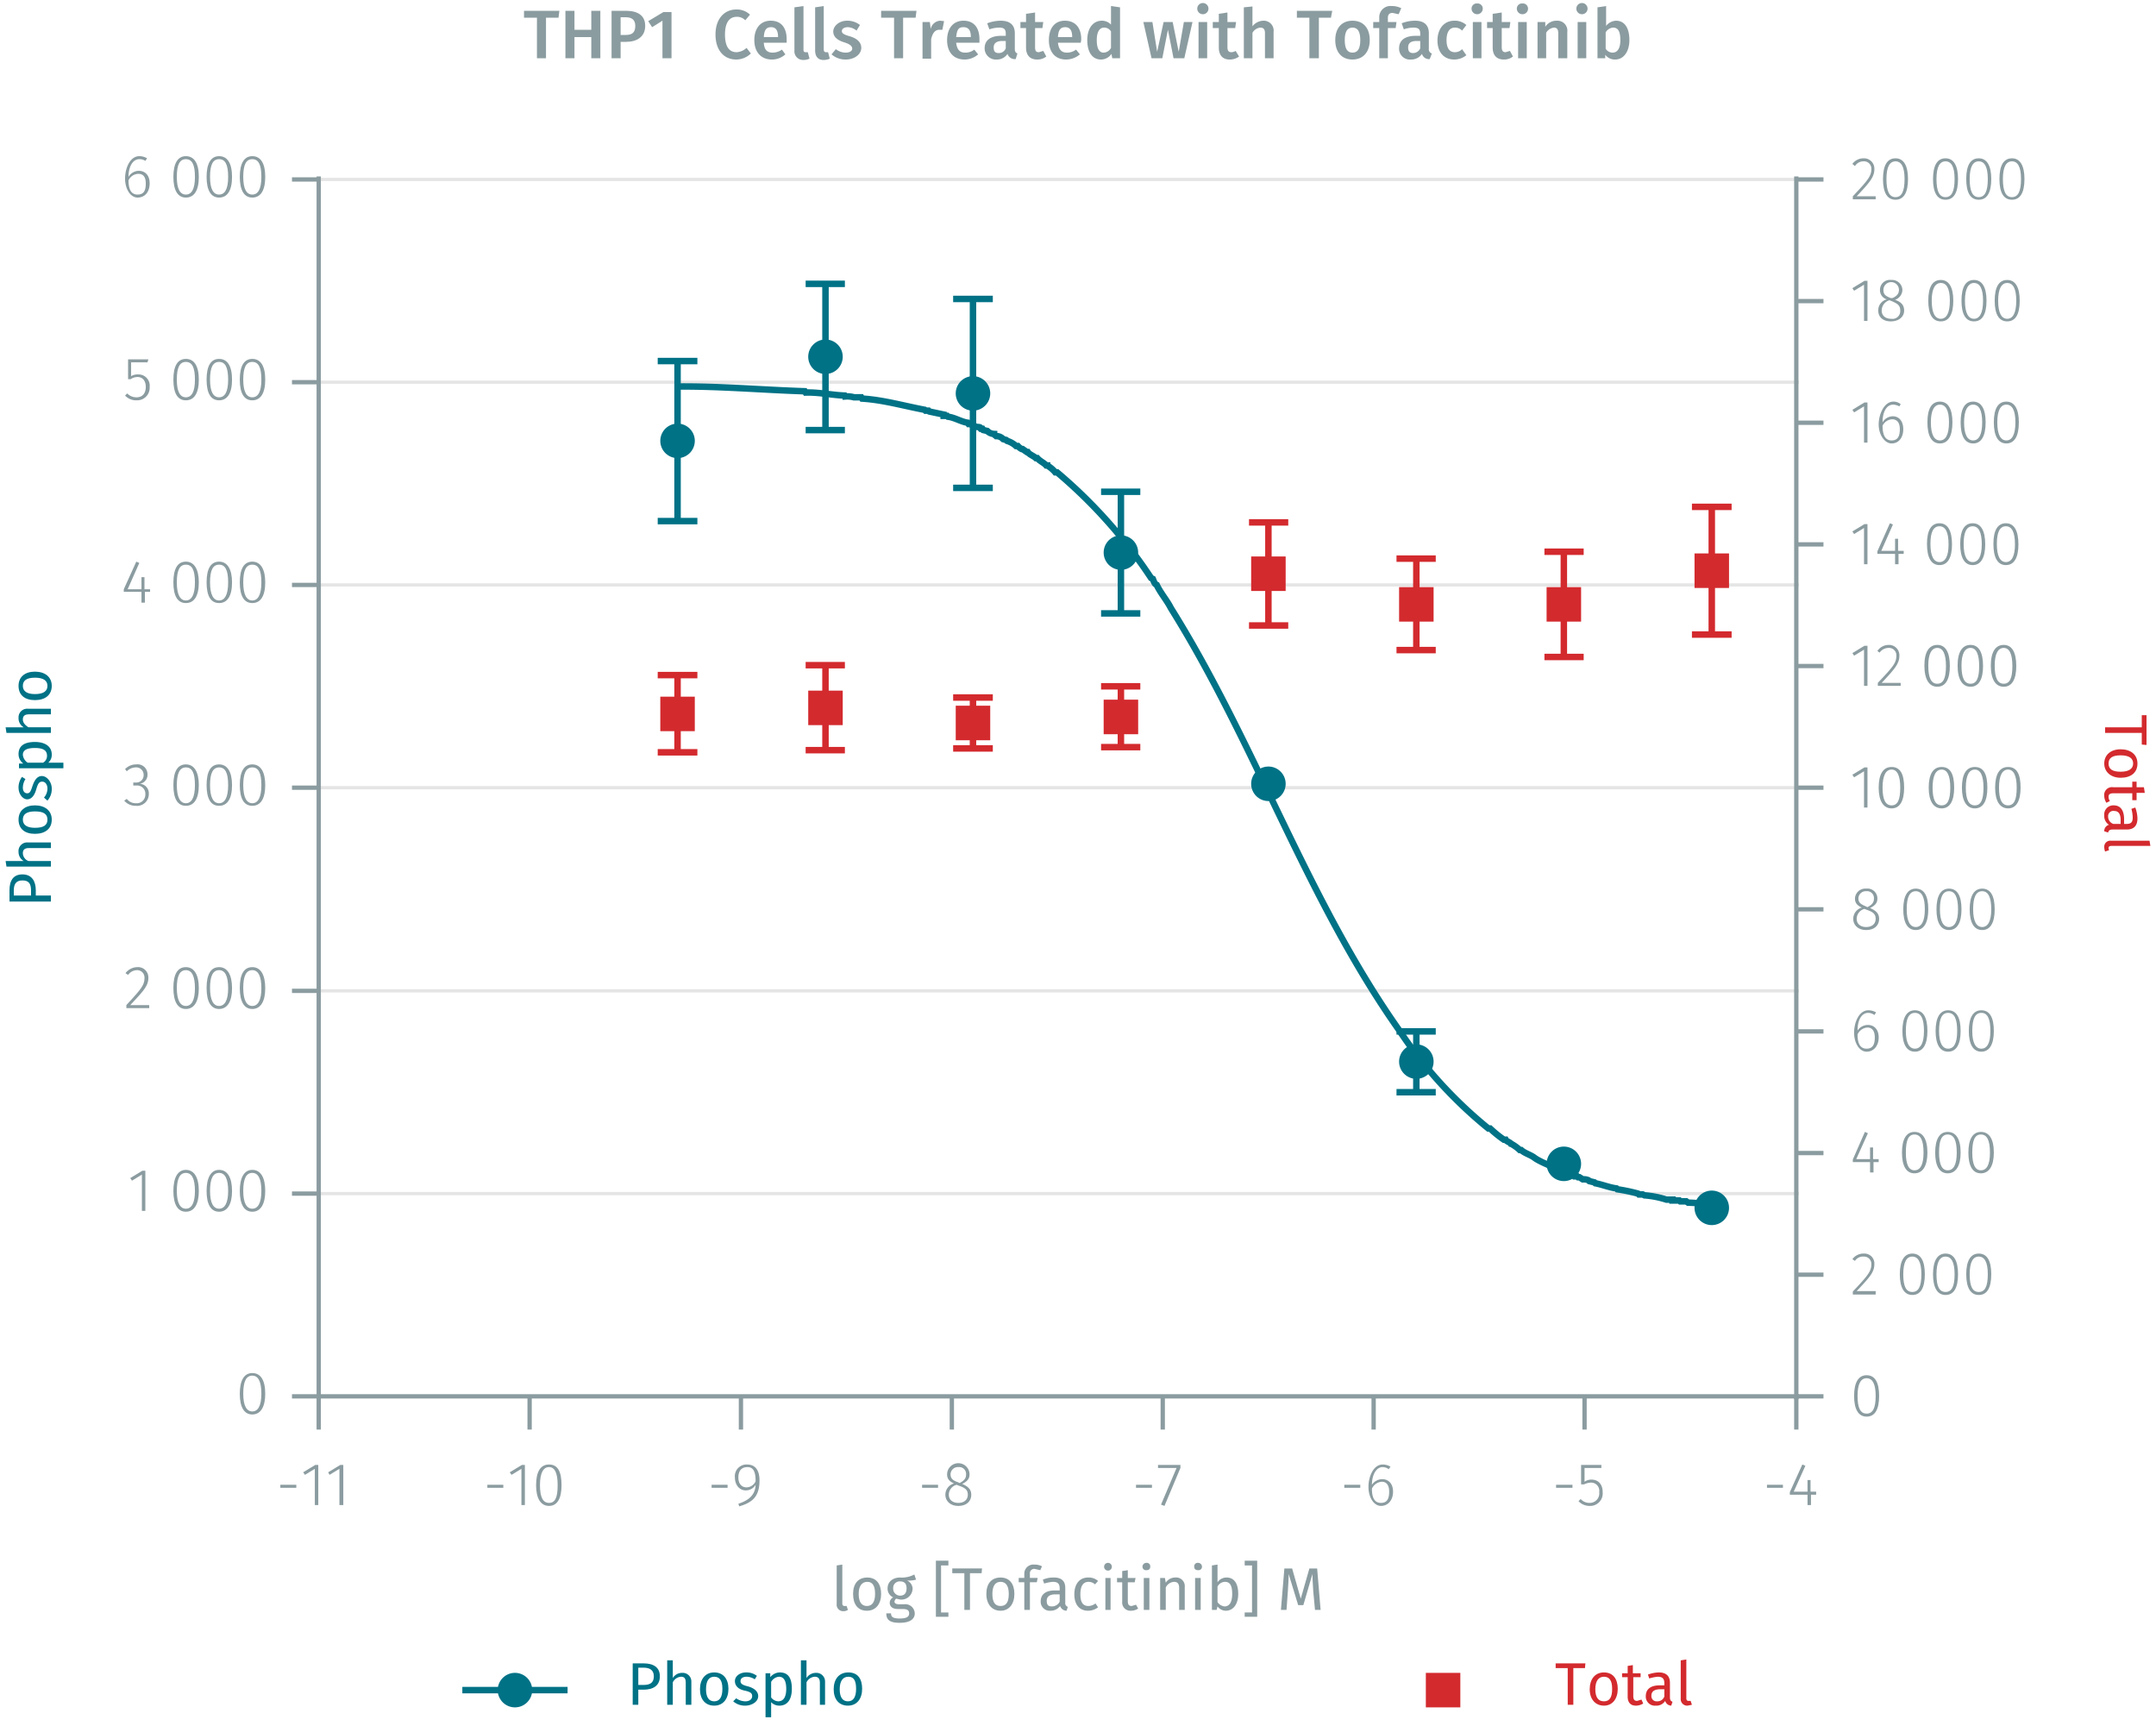 <svg id="Calque_1" data-name="Calque 1" xmlns="http://www.w3.org/2000/svg" xmlns:xlink="http://www.w3.org/1999/xlink" viewBox="0 0 499.9 400.2"><defs><symbol id="_9-dark-red-square" data-name="9-dark-red-square" viewBox="0 0 8 8"><polyline points="0 0 0 8 8 8 8 0 0 0" fill="#d32a2e" fill-rule="evenodd"/></symbol><symbol id="_1-deep-blue-circle" data-name="1-deep-blue-circle" viewBox="0 0 8 8"><path d="M8,4A4,4,0,1,1,4,0,4,4,0,0,1,8,4" fill="#007286" fill-rule="evenodd"/></symbol></defs><line x1="73.9" y1="276.7" x2="417.1" y2="276.7" fill="none" stroke="#e5e5e5" stroke-miterlimit="10" stroke-width="0.75"/><line x1="73.9" y1="229.7" x2="417.1" y2="229.7" fill="none" stroke="#e5e5e5" stroke-miterlimit="10" stroke-width="0.75"/><line x1="73.9" y1="182.6" x2="417.1" y2="182.6" fill="none" stroke="#e5e5e5" stroke-miterlimit="10" stroke-width="0.75"/><line x1="73.9" y1="135.6" x2="417.1" y2="135.6" fill="none" stroke="#e5e5e5" stroke-miterlimit="10" stroke-width="0.75"/><line x1="73.9" y1="88.6" x2="417.1" y2="88.6" fill="none" stroke="#e5e5e5" stroke-miterlimit="10" stroke-width="0.75"/><line x1="73.9" y1="41.6" x2="417.1" y2="41.6" fill="none" stroke="#e5e5e5" stroke-miterlimit="10" stroke-width="0.75"/><path d="M68.7,344.2v.7H65v-.7Z" fill="#8b9ca0"/><path d="M73,348.9v-8.4l-2.3,1.4-.4-.6,2.8-1.7h.7v9.3Z" fill="#8b9ca0"/><path d="M78.7,348.9v-8.4l-2.3,1.4-.3-.6,2.8-1.7h.7v9.3Z" fill="#8b9ca0"/><path d="M116.7,344.2v.7H113v-.7Z" fill="#8b9ca0"/><path d="M120.9,348.9v-8.4l-2.3,1.4-.4-.6,2.8-1.7h.7v9.3Z" fill="#8b9ca0"/><path d="M130.2,344.3c0,3.1-1,4.8-2.9,4.8s-3-1.7-3-4.8,1-4.8,3-4.8S130.2,341.1,130.2,344.3Zm-5,0c0,2.8.7,4.1,2.1,4.1s2-1.2,2-4.1-.7-4.2-2-4.2S125.2,341.4,125.2,344.3Z" fill="#8b9ca0"/><path d="M168.7,344.2v.7H165v-.7Z" fill="#8b9ca0"/><path d="M176.1,343.2c0,3.7-1.6,5.1-4.7,6l-.2-.6c2.4-.8,3.9-2,4-4.4a2.6,2.6,0,0,1-2.3,1.3c-1.4,0-2.5-1.2-2.5-3a2.7,2.7,0,0,1,2.8-3C175.2,339.5,176.1,340.9,176.1,343.2Zm-.9.2c0-2.2-.5-3.3-1.9-3.3s-2.1.9-2.1,2.4.8,2.3,1.9,2.3A2.4,2.4,0,0,0,175.2,343.4Z" fill="#8b9ca0"/><path d="M217.5,344.2v.7h-3.7v-.7Z" fill="#8b9ca0"/><path d="M225.2,346.5c0,1.6-1.2,2.6-3,2.6s-3-1.1-3-2.6a2.7,2.7,0,0,1,2-2.6c-1.1-.5-1.6-1.1-1.6-2.1a2.6,2.6,0,0,1,5.2,0c0,1-.5,1.6-1.7,2.2C224.5,344.6,225.2,345.3,225.2,346.5Zm-.8,0c0-1.1-.6-1.6-2.1-2.1l-.5-.2a2.4,2.4,0,0,0-1.8,2.3c0,1.2.9,1.9,2.2,1.9S224.4,347.7,224.4,346.5Zm-2.3-2.9.4.2c1.1-.6,1.5-1.1,1.5-2a1.6,1.6,0,0,0-1.8-1.7,1.7,1.7,0,0,0-1.8,1.7C220.4,342.7,220.9,343.2,222.1,343.6Z" fill="#8b9ca0"/><path d="M267.1,344.2v.7h-3.7v-.7Z" fill="#8b9ca0"/><path d="M270,349.1l-.8-.3,3.6-8.5h-4.3v-.7h5.2v.7Z" fill="#8b9ca0"/><path d="M315.4,344.2v.7h-3.7v-.7Z" fill="#8b9ca0"/><path d="M323,345.8c0,2-1.2,3.3-2.8,3.3s-2.9-1.9-2.9-4.4,1.2-5.2,3.3-5.2a3.5,3.5,0,0,1,1.8.5l-.4.6a2.4,2.4,0,0,0-1.4-.5c-1.5,0-2.5,1.8-2.5,4.1a2.9,2.9,0,0,1,2.4-1.3C321.8,342.9,323,343.8,323,345.8Zm-.9,0c0-1.6-.7-2.3-1.7-2.3a2.7,2.7,0,0,0-2.3,1.6c0,2.1.6,3.3,2.1,3.3S322.1,347.3,322.1,345.8Z" fill="#8b9ca0"/><path d="M364.6,344.2v.7h-3.8v-.7Z" fill="#8b9ca0"/><path d="M367.4,340.3v3.2a2.8,2.8,0,0,1,1.6-.5c1.6,0,2.6,1.1,2.6,2.9a2.9,2.9,0,0,1-3,3.2A3.5,3.5,0,0,1,366,348l.5-.5a2.7,2.7,0,0,0,2.1.9,2.2,2.2,0,0,0,2.2-2.5,1.9,1.9,0,0,0-2-2.2,3.7,3.7,0,0,0-1.5.4h-.7v-4.5h4.7v.7Z" fill="#8b9ca0"/><path d="M413.4,344.2v.7h-3.7v-.7Z" fill="#8b9ca0"/><path d="M419.9,346.5v2.4h-.8v-2.4H415v-.6l2.9-6.4.7.3-2.7,6h3.2v-2.7h.7v2.7h1.3v.7Z" fill="#8b9ca0"/><path d="M416.5,323.7v7.7m-49.1-7.7v7.7m-48.9-7.7v7.7m-48.9-7.7v7.7m-48.9-7.7v7.7m-48.9-7.7v7.7m-49-7.7v7.7m-48.9-7.7v7.7m-.5-7.7H417.1" fill="none" stroke="#8b9ca0" stroke-miterlimit="10"/><path d="M61.5,323.1c0,3.1-1.1,4.8-3,4.8s-2.9-1.7-2.9-4.8,1-4.8,2.9-4.8S61.5,319.9,61.5,323.1Zm-5.1,0c0,2.8.8,4.1,2.1,4.1s2.1-1.3,2.1-4.1-.7-4.2-2.1-4.2S56.4,320.2,56.4,323.1Z" fill="#8b9ca0"/><path d="M32.9,280.7v-8.4l-2.3,1.4-.4-.6,2.8-1.7h.7v9.3Z" fill="#8b9ca0"/><path d="M46.1,276.1c0,3.1-1.1,4.8-3,4.8s-2.9-1.7-2.9-4.8,1-4.9,2.9-4.9S46.1,272.9,46.1,276.1Zm-5.1,0c0,2.8.8,4.1,2.1,4.1s2.1-1.3,2.1-4.1-.7-4.2-2.1-4.2S41,273.2,41,276.1Z" fill="#8b9ca0"/><path d="M53.8,276.1c0,3.1-1.1,4.8-3,4.8s-2.9-1.7-2.9-4.8,1-4.9,2.9-4.9S53.8,272.9,53.8,276.1Zm-5.1,0c0,2.8.8,4.1,2.1,4.1s2.1-1.3,2.1-4.1-.7-4.2-2.1-4.2S48.7,273.2,48.7,276.1Z" fill="#8b9ca0"/><path d="M61.5,276.1c0,3.1-1.1,4.8-3,4.8s-2.9-1.7-2.9-4.8,1-4.9,2.9-4.9S61.5,272.9,61.5,276.1Zm-5.1,0c0,2.8.8,4.1,2.1,4.1s2.1-1.3,2.1-4.1-.7-4.2-2.1-4.2S56.4,273.2,56.4,276.1Z" fill="#8b9ca0"/><path d="M34.4,226.7c0,1.8-1.1,3-4.2,6.3h4.4v.7H29.3V233c3.4-3.7,4.2-4.6,4.2-6.3a1.7,1.7,0,0,0-1.7-1.8,2.6,2.6,0,0,0-2.1,1.1l-.6-.4a3.5,3.5,0,0,1,2.7-1.4A2.4,2.4,0,0,1,34.4,226.7Z" fill="#8b9ca0"/><path d="M46.1,229.1c0,3.1-1.1,4.8-3,4.8s-2.9-1.7-2.9-4.9,1-4.8,2.9-4.8S46.1,225.9,46.1,229.1ZM41,229c0,2.9.8,4.2,2.1,4.2s2.1-1.3,2.1-4.1-.7-4.2-2.1-4.2S41,226.2,41,229Z" fill="#8b9ca0"/><path d="M53.8,229.1c0,3.1-1.1,4.8-3,4.8s-2.9-1.7-2.9-4.9,1-4.8,2.9-4.8S53.8,225.9,53.8,229.1Zm-5.1-.1c0,2.9.8,4.2,2.1,4.2s2.1-1.3,2.1-4.1-.7-4.2-2.1-4.2S48.7,226.2,48.7,229Z" fill="#8b9ca0"/><path d="M61.5,229.1c0,3.1-1.1,4.8-3,4.8s-2.9-1.7-2.9-4.9,1-4.8,2.9-4.8S61.5,225.9,61.5,229.1Zm-5.1-.1c0,2.9.8,4.2,2.1,4.2s2.1-1.3,2.1-4.1-.7-4.2-2.1-4.2S56.4,226.2,56.4,229Z" fill="#8b9ca0"/><path d="M34.2,179.5a2.1,2.1,0,0,1-1.8,2.2,2.2,2.2,0,0,1,2.1,2.4,2.7,2.7,0,0,1-3,2.7,3.4,3.4,0,0,1-2.7-1.2l.6-.4a2.6,2.6,0,0,0,2.1,1,2,2,0,0,0,2.2-2.1,1.9,1.9,0,0,0-2.1-2h-.7v-.7h.5a1.7,1.7,0,0,0,1.9-1.8,1.7,1.7,0,0,0-1.8-1.7,3,3,0,0,0-2.1.9l-.4-.5a3.5,3.5,0,0,1,2.6-1.1A2.3,2.3,0,0,1,34.2,179.5Z" fill="#8b9ca0"/><path d="M46.1,182c0,3.2-1.1,4.8-3,4.8s-2.9-1.6-2.9-4.8,1-4.8,2.9-4.8S46.1,178.9,46.1,182ZM41,182c0,2.9.8,4.2,2.1,4.2s2.1-1.3,2.1-4.2-.7-4.1-2.1-4.1S41,179.2,41,182Z" fill="#8b9ca0"/><path d="M53.8,182c0,3.2-1.1,4.8-3,4.8s-2.9-1.6-2.9-4.8,1-4.8,2.9-4.8S53.8,178.9,53.8,182Zm-5.1,0c0,2.9.8,4.2,2.1,4.2s2.1-1.3,2.1-4.2-.7-4.1-2.1-4.1S48.7,179.2,48.7,182Z" fill="#8b9ca0"/><path d="M61.5,182c0,3.2-1.1,4.8-3,4.8s-2.9-1.6-2.9-4.8,1-4.8,2.9-4.8S61.5,178.9,61.5,182Zm-5.1,0c0,2.9.8,4.2,2.1,4.2s2.1-1.3,2.1-4.2-.7-4.1-2.1-4.1S56.4,179.2,56.4,182Z" fill="#8b9ca0"/><path d="M33.6,137.2v2.5h-.8v-2.5H28.7v-.6l2.9-6.4.7.3-2.7,6.1h3.2v-2.8h.7v2.8h1.3v.6Z" fill="#8b9ca0"/><path d="M46.1,135c0,3.2-1.1,4.8-3,4.8s-2.9-1.6-2.9-4.8,1-4.8,2.9-4.8S46.1,131.9,46.1,135ZM41,135c0,2.9.8,4.2,2.1,4.2s2.1-1.3,2.1-4.2-.7-4.1-2.1-4.1S41,132.1,41,135Z" fill="#8b9ca0"/><path d="M53.8,135c0,3.2-1.1,4.8-3,4.8s-2.9-1.6-2.9-4.8,1-4.8,2.9-4.8S53.8,131.9,53.8,135Zm-5.1,0c0,2.9.8,4.2,2.1,4.2s2.1-1.3,2.1-4.2-.7-4.1-2.1-4.1S48.7,132.1,48.7,135Z" fill="#8b9ca0"/><path d="M61.5,135c0,3.2-1.1,4.8-3,4.8s-2.9-1.6-2.9-4.8,1-4.8,2.9-4.8S61.5,131.9,61.5,135Zm-5.1,0c0,2.9.8,4.2,2.1,4.2s2.1-1.3,2.1-4.2-.7-4.1-2.1-4.1S56.4,132.1,56.4,135Z" fill="#8b9ca0"/><path d="M30.4,84v3.2a2.9,2.9,0,0,1,1.6-.4,2.6,2.6,0,0,1,2.7,2.9,2.9,2.9,0,0,1-3,3.1A3.5,3.5,0,0,1,29,91.7l.5-.5a2.9,2.9,0,0,0,2.2.9c1.3,0,2.1-.9,2.1-2.4s-.8-2.3-1.9-2.3a2.8,2.8,0,0,0-1.6.5h-.6V83.3h4.7l-.2.7Z" fill="#8b9ca0"/><path d="M46.1,88c0,3.2-1.1,4.8-3,4.8s-2.9-1.6-2.9-4.8,1-4.8,2.9-4.8S46.1,84.8,46.1,88ZM41,88c0,2.9.8,4.1,2.1,4.1s2.1-1.2,2.1-4.1-.7-4.1-2.1-4.1S41,85.1,41,88Z" fill="#8b9ca0"/><path d="M53.8,88c0,3.2-1.1,4.8-3,4.8s-2.9-1.6-2.9-4.8,1-4.8,2.9-4.8S53.8,84.8,53.8,88Zm-5.1,0c0,2.9.8,4.1,2.1,4.1s2.1-1.2,2.1-4.1-.7-4.1-2.1-4.1S48.7,85.1,48.7,88Z" fill="#8b9ca0"/><path d="M61.5,88c0,3.2-1.1,4.8-3,4.8s-2.9-1.6-2.9-4.8,1-4.8,2.9-4.8S61.5,84.8,61.5,88Zm-5.1,0c0,2.9.8,4.1,2.1,4.1s2.1-1.2,2.1-4.1-.7-4.1-2.1-4.1S56.4,85.1,56.4,88Z" fill="#8b9ca0"/><path d="M34.7,42.5c0,2.1-1.2,3.3-2.8,3.3S29,43.9,29,41.4s1.2-5.2,3.3-5.2a3.5,3.5,0,0,1,1.8.5l-.4.6a2.3,2.3,0,0,0-1.4-.4c-1.5,0-2.5,1.7-2.5,4.1a2.8,2.8,0,0,1,2.4-1.4C33.5,39.6,34.7,40.5,34.7,42.5Zm-.9,0c0-1.6-.7-2.2-1.7-2.2a2.6,2.6,0,0,0-2.3,1.5c0,2.1.6,3.3,2.1,3.3S33.8,44.1,33.8,42.5Z" fill="#8b9ca0"/><path d="M46.1,41c0,3.2-1.1,4.8-3,4.8s-2.9-1.7-2.9-4.8,1-4.8,2.9-4.8S46.1,37.8,46.1,41ZM41,41c0,2.9.8,4.1,2.1,4.1s2.1-1.2,2.1-4.1-.7-4.1-2.1-4.1S41,38.1,41,41Z" fill="#8b9ca0"/><path d="M53.8,41c0,3.2-1.1,4.8-3,4.8s-2.9-1.7-2.9-4.8,1-4.8,2.9-4.8S53.8,37.8,53.8,41Zm-5.1,0c0,2.9.8,4.1,2.1,4.1s2.1-1.2,2.1-4.1-.7-4.1-2.1-4.1S48.7,38.1,48.7,41Z" fill="#8b9ca0"/><path d="M61.5,41c0,3.2-1.1,4.8-3,4.8s-2.9-1.7-2.9-4.8,1-4.8,2.9-4.8S61.5,37.8,61.5,41Zm-5.1,0c0,2.9.8,4.1,2.1,4.1s2.1-1.2,2.1-4.1-.7-4.1-2.1-4.1S56.4,38.1,56.4,41Z" fill="#8b9ca0"/><path d="M73.9,41.6H67.7m6.2,47H67.7m6.2,47H67.7m6.2,47H67.7m6.2,47.1H67.7m6.2,47H67.7m6.2,47H67.7m6.2.7V40.9" fill="none" stroke="#8b9ca0" stroke-miterlimit="10"/><path d="M435.7,323.6c0,3.2-1,4.8-2.9,4.8s-2.9-1.7-2.9-4.8,1-4.8,2.9-4.8S435.7,320.4,435.7,323.6Zm-5,0c0,2.9.7,4.1,2.1,4.1s2.1-1.2,2.1-4.1-.8-4.1-2.1-4.1S430.7,320.7,430.7,323.6Z" fill="#8b9ca0"/><path d="M434.6,293c0,1.9-1,3-4.1,6.3h4.4v.8h-5.3v-.7c3.5-3.7,4.3-4.7,4.3-6.3a1.7,1.7,0,0,0-1.8-1.8,2.2,2.2,0,0,0-2,1l-.6-.4a3.2,3.2,0,0,1,2.7-1.3A2.3,2.3,0,0,1,434.6,293Z" fill="#8b9ca0"/><path d="M446.3,295.4c0,3.2-1,4.8-2.9,4.8s-2.9-1.7-2.9-4.8,1-4.8,2.9-4.8S446.3,292.2,446.3,295.4Zm-5,0c0,2.9.7,4.1,2.1,4.1s2.1-1.2,2.1-4.1-.8-4.1-2.1-4.1S441.3,292.5,441.3,295.4Z" fill="#8b9ca0"/><path d="M454,295.4c0,3.2-1,4.8-2.9,4.8s-2.9-1.7-2.9-4.8,1-4.8,2.9-4.8S454,292.2,454,295.4Zm-5,0c0,2.9.7,4.1,2.1,4.1s2.1-1.2,2.1-4.1-.8-4.1-2.1-4.1S449,292.5,449,295.4Z" fill="#8b9ca0"/><path d="M461.7,295.4c0,3.2-1,4.8-2.9,4.8s-2.9-1.7-2.9-4.8,1-4.8,2.9-4.8S461.7,292.2,461.7,295.4Zm-5,0c0,2.9.7,4.1,2.1,4.1s2.1-1.2,2.1-4.1-.8-4.1-2.1-4.1S456.7,292.5,456.7,295.4Z" fill="#8b9ca0"/><path d="M434.4,269.4v2.4h-.8v-2.4h-4v-.6l2.8-6.4.7.3-2.7,6h3.2V266h.7v2.7h1.3v.7Z" fill="#8b9ca0"/><path d="M446.9,267.2c0,3.1-1.1,4.8-3,4.8s-2.9-1.7-2.9-4.8,1-4.8,2.9-4.8S446.9,264,446.9,267.2Zm-5,0c0,2.8.7,4.1,2,4.1s2.1-1.2,2.1-4.1-.7-4.2-2.1-4.2S441.9,264.3,441.9,267.2Z" fill="#8b9ca0"/><path d="M454.6,267.2c0,3.1-1.1,4.8-3,4.8s-2.9-1.7-2.9-4.8,1-4.8,2.9-4.8S454.6,264,454.6,267.2Zm-5,0c0,2.8.7,4.1,2,4.1s2.1-1.2,2.1-4.1-.7-4.2-2.1-4.2S449.6,264.3,449.6,267.2Z" fill="#8b9ca0"/><path d="M462.3,267.2c0,3.1-1.1,4.8-3,4.8s-2.9-1.7-2.9-4.8,1-4.8,2.9-4.8S462.3,264,462.3,267.2Zm-5,0c0,2.8.7,4.1,2,4.1s2.1-1.2,2.1-4.1-.7-4.2-2.1-4.2S457.3,264.3,457.3,267.2Z" fill="#8b9ca0"/><path d="M435.6,240.5c0,2-1.2,3.3-2.8,3.3s-2.9-1.9-2.9-4.4,1.2-5.2,3.3-5.2a3.5,3.5,0,0,1,1.8.5l-.4.6a2.4,2.4,0,0,0-1.4-.5c-1.6,0-2.5,1.7-2.5,4.1a2.9,2.9,0,0,1,2.4-1.3C434.4,237.6,435.6,238.5,435.6,240.5Zm-.9,0c0-1.6-.7-2.3-1.7-2.3a2.7,2.7,0,0,0-2.3,1.6c0,2.1.6,3.3,2.1,3.3S434.7,242,434.7,240.5Z" fill="#8b9ca0"/><path d="M446.9,239c0,3.1-1,4.8-2.9,4.8s-2.9-1.7-2.9-4.8,1-4.8,2.9-4.8S446.9,235.8,446.9,239Zm-5,0c0,2.8.8,4.1,2.1,4.1s2.1-1.2,2.1-4.1-.7-4.2-2.1-4.2S441.9,236.1,441.9,239Z" fill="#8b9ca0"/><path d="M454.6,239c0,3.1-1,4.8-2.9,4.8s-2.9-1.7-2.9-4.8,1-4.8,2.9-4.8S454.6,235.8,454.6,239Zm-5,0c0,2.8.8,4.1,2.1,4.1s2.1-1.2,2.1-4.1-.7-4.2-2.1-4.2S449.6,236.1,449.6,239Z" fill="#8b9ca0"/><path d="M462.3,239c0,3.1-1,4.8-2.9,4.8s-2.9-1.7-2.9-4.8,1-4.8,2.9-4.8S462.3,235.8,462.3,239Zm-5,0c0,2.8.8,4.1,2.1,4.1s2.1-1.2,2.1-4.1-.7-4.2-2.1-4.2S457.3,236.1,457.3,239Z" fill="#8b9ca0"/><path d="M435.7,213c0,1.6-1.2,2.6-3,2.6s-3-1.1-3-2.6a2.7,2.7,0,0,1,2-2.6c-1.1-.5-1.6-1.1-1.6-2.1a2.4,2.4,0,0,1,2.6-2.3,2.3,2.3,0,0,1,2.6,2.3c0,1-.5,1.6-1.7,2.2C435,211.1,435.7,211.8,435.7,213Zm-.8,0c0-1.1-.6-1.6-2.1-2.1l-.5-.2a2.4,2.4,0,0,0-1.8,2.3c0,1.2.9,1.9,2.2,1.9S434.9,214.2,434.9,213Zm-2.3-2.9.4.2c1.1-.6,1.5-1.1,1.5-2a1.6,1.6,0,0,0-1.8-1.7,1.7,1.7,0,0,0-1.8,1.7C430.9,209.2,431.4,209.6,432.6,210.1Z" fill="#8b9ca0"/><path d="M447.1,210.8c0,3.1-1,4.8-2.9,4.8s-2.9-1.7-2.9-4.8,1-4.8,2.9-4.8S447.1,207.6,447.1,210.8Zm-5,0c0,2.8.8,4.1,2.1,4.1s2.1-1.3,2.1-4.1-.7-4.2-2.1-4.2S442.1,207.9,442.1,210.8Z" fill="#8b9ca0"/><path d="M454.8,210.8c0,3.1-1,4.8-2.9,4.8s-2.9-1.7-2.9-4.8,1-4.8,2.9-4.8S454.8,207.6,454.8,210.8Zm-5,0c0,2.8.8,4.1,2.1,4.1s2.1-1.3,2.1-4.1-.7-4.2-2.1-4.2S449.8,207.9,449.8,210.8Z" fill="#8b9ca0"/><path d="M462.5,210.8c0,3.1-1,4.8-2.9,4.8s-2.9-1.7-2.9-4.8,1-4.8,2.9-4.8S462.5,207.6,462.5,210.8Zm-5,0c0,2.8.8,4.1,2.1,4.1s2.1-1.3,2.1-4.1-.7-4.2-2.1-4.2S457.5,207.9,457.5,210.8Z" fill="#8b9ca0"/><path d="M432.2,187.2v-8.4l-2.3,1.4-.4-.6,2.8-1.7h.7v9.3Z" fill="#8b9ca0"/><path d="M441.5,182.6c0,3.1-1,4.8-2.9,4.8s-3-1.7-3-4.8,1-4.8,3-4.8S441.5,179.4,441.5,182.6Zm-5,0c0,2.8.7,4.1,2.1,4.1s2-1.3,2-4.1-.7-4.2-2-4.2S436.5,179.7,436.5,182.6Z" fill="#8b9ca0"/><path d="M453.1,182.6c0,3.1-1,4.8-2.9,4.8s-3-1.7-3-4.8,1-4.8,3-4.8S453.1,179.4,453.1,182.6Zm-5,0c0,2.8.7,4.1,2.1,4.1s2-1.3,2-4.1-.7-4.2-2-4.2S448.1,179.7,448.1,182.6Z" fill="#8b9ca0"/><path d="M460.8,182.6c0,3.1-1,4.8-2.9,4.8s-3-1.7-3-4.8,1-4.8,3-4.8S460.8,179.4,460.8,182.6Zm-5,0c0,2.8.7,4.1,2.1,4.1s2-1.3,2-4.1-.7-4.2-2-4.2S455.8,179.7,455.8,182.6Z" fill="#8b9ca0"/><path d="M468.5,182.6c0,3.1-1,4.8-2.9,4.8s-3-1.7-3-4.8,1-4.8,3-4.8S468.5,179.4,468.5,182.6Zm-5,0c0,2.8.7,4.1,2.1,4.1s2-1.3,2-4.1-.7-4.2-2-4.2S463.5,179.7,463.5,182.6Z" fill="#8b9ca0"/><path d="M432.2,159v-8.4l-2.3,1.4-.4-.6,2.8-1.7h.7V159Z" fill="#8b9ca0"/><path d="M440.4,152c0,1.8-1,3-4.1,6.3h4.4v.7h-5.3v-.7c3.5-3.7,4.3-4.6,4.3-6.3a1.7,1.7,0,0,0-1.8-1.8,2.6,2.6,0,0,0-2.1,1.1l-.5-.4a3.2,3.2,0,0,1,2.7-1.4A2.4,2.4,0,0,1,440.4,152Z" fill="#8b9ca0"/><path d="M452.1,154.4c0,3.1-1,4.8-2.9,4.8s-3-1.7-3-4.9,1.1-4.8,3-4.8S452.1,151.2,452.1,154.4Zm-5-.1c0,2.9.7,4.2,2.1,4.2s2-1.3,2-4.1-.7-4.2-2-4.2S447.1,151.5,447.1,154.3Z" fill="#8b9ca0"/><path d="M459.8,154.4c0,3.1-1,4.8-2.9,4.8s-3-1.7-3-4.9,1.1-4.8,3-4.8S459.8,151.2,459.8,154.4Zm-5-.1c0,2.9.7,4.2,2.1,4.2s2-1.3,2-4.1-.7-4.2-2-4.2S454.8,151.5,454.8,154.3Z" fill="#8b9ca0"/><path d="M467.5,154.4c0,3.1-1,4.8-2.9,4.8s-3-1.7-3-4.9,1.1-4.8,3-4.8S467.5,151.2,467.5,154.4Zm-5-.1c0,2.9.7,4.2,2.1,4.2s2-1.3,2-4.1-.7-4.2-2-4.2S462.5,151.5,462.5,154.3Z" fill="#8b9ca0"/><path d="M432.2,130.8v-8.4l-2.3,1.4-.4-.6,2.8-1.7h.7v9.3Z" fill="#8b9ca0"/><path d="M440.2,128.4v2.4h-.8v-2.4h-4.1v-.6l2.9-6.5.7.3-2.7,6.1h3.2v-2.8h.7v2.8h1.3v.7Z" fill="#8b9ca0"/><path d="M452.6,126.2c0,3.1-1,4.8-2.9,4.8s-2.9-1.7-2.9-4.9,1-4.8,2.9-4.8S452.6,123,452.6,126.2Zm-5-.1c0,2.9.8,4.2,2.1,4.2s2.1-1.3,2.1-4.1-.7-4.2-2.1-4.2S447.6,123.3,447.6,126.1Z" fill="#8b9ca0"/><path d="M460.3,126.2c0,3.1-1,4.8-2.9,4.8s-2.9-1.7-2.9-4.9,1-4.8,2.9-4.8S460.3,123,460.3,126.2Zm-5-.1c0,2.9.8,4.2,2.1,4.2s2.1-1.3,2.1-4.1-.7-4.2-2.1-4.2S455.3,123.3,455.3,126.1Z" fill="#8b9ca0"/><path d="M468,126.2c0,3.1-1,4.8-2.9,4.8s-2.9-1.7-2.9-4.9,1-4.8,2.9-4.8S468,123,468,126.2Zm-5-.1c0,2.9.8,4.2,2.1,4.2s2.1-1.3,2.1-4.1-.7-4.2-2.1-4.2S463,123.3,463,126.1Z" fill="#8b9ca0"/><path d="M432.2,102.6V94.2l-2.3,1.4-.4-.6,2.8-1.7h.7v9.3Z" fill="#8b9ca0"/><path d="M441.3,99.5c0,2-1.1,3.3-2.7,3.3s-3-2-3-4.4,1.3-5.3,3.4-5.3a2.5,2.5,0,0,1,1.7.6l-.3.5a3.7,3.7,0,0,0-1.4-.4c-1.6,0-2.5,1.7-2.5,4.1a2.8,2.8,0,0,1,2.4-1.4C440.2,96.5,441.3,97.5,441.3,99.5Zm-.8,0c0-1.6-.7-2.3-1.8-2.3a2.6,2.6,0,0,0-2.2,1.5c0,2.1.6,3.4,2.1,3.4S440.5,101,440.5,99.5Z" fill="#8b9ca0"/><path d="M452.7,97.9c0,3.2-1,4.9-2.9,4.9s-2.9-1.7-2.9-4.9,1-4.8,2.9-4.8S452.7,94.8,452.7,97.9Zm-5,0c0,2.9.8,4.2,2.1,4.2s2.1-1.3,2.1-4.2-.8-4.1-2.1-4.1S447.7,95.1,447.7,97.9Z" fill="#8b9ca0"/><path d="M460.4,97.9c0,3.2-1,4.9-2.9,4.9s-2.9-1.7-2.9-4.9,1-4.8,2.9-4.8S460.4,94.8,460.4,97.9Zm-5,0c0,2.9.8,4.2,2.1,4.2s2.1-1.3,2.1-4.2-.8-4.1-2.1-4.1S455.4,95.1,455.4,97.9Z" fill="#8b9ca0"/><path d="M468.1,97.9c0,3.2-1,4.9-2.9,4.9s-2.9-1.7-2.9-4.9,1-4.8,2.9-4.8S468.1,94.8,468.1,97.9Zm-5,0c0,2.9.8,4.2,2.1,4.2s2.1-1.3,2.1-4.2-.8-4.1-2.1-4.1S463.1,95.1,463.1,97.9Z" fill="#8b9ca0"/><path d="M432.2,74.4V66l-2.3,1.4-.4-.6,2.8-1.7h.7v9.3Z" fill="#8b9ca0"/><path d="M441.5,72c0,1.5-1.3,2.5-3.1,2.5s-2.9-1-2.9-2.5a2.6,2.6,0,0,1,2-2.6,2.2,2.2,0,0,1-1.6-2.2,2.3,2.3,0,0,1,2.6-2.3,2.4,2.4,0,0,1,2.6,2.3,2.5,2.5,0,0,1-1.7,2.3C440.8,70,441.5,70.7,441.5,72Zm-.9,0c0-1.2-.6-1.6-2-2.2l-.5-.2a2.5,2.5,0,0,0-1.8,2.4c0,1.2.9,1.9,2.2,1.9A1.8,1.8,0,0,0,440.6,72Zm-2.2-2.9h.4c1.1-.5,1.5-1.1,1.5-1.9a1.8,1.8,0,0,0-3.6,0C436.7,68.2,437.1,68.6,438.4,69.1Z" fill="#8b9ca0"/><path d="M452.9,69.7c0,3.2-1,4.8-2.9,4.8s-2.9-1.6-2.9-4.8,1-4.8,2.9-4.8S452.9,66.6,452.9,69.7Zm-5,0c0,2.9.8,4.2,2.1,4.2s2.1-1.3,2.1-4.2-.8-4.1-2.1-4.1S447.9,66.9,447.9,69.7Z" fill="#8b9ca0"/><path d="M460.6,69.7c0,3.2-1,4.8-2.9,4.8s-2.9-1.6-2.9-4.8,1-4.8,2.9-4.8S460.6,66.6,460.6,69.7Zm-5,0c0,2.9.8,4.2,2.1,4.2s2.1-1.3,2.1-4.2-.8-4.1-2.1-4.1S455.6,66.9,455.6,69.7Z" fill="#8b9ca0"/><path d="M468.3,69.7c0,3.2-1,4.8-2.9,4.8s-2.9-1.6-2.9-4.8,1-4.8,2.9-4.8S468.3,66.6,468.3,69.7Zm-5,0c0,2.9.8,4.2,2.1,4.2s2.1-1.3,2.1-4.2-.8-4.1-2.1-4.1S463.3,66.9,463.3,69.7Z" fill="#8b9ca0"/><path d="M434.6,39.2c0,1.8-1,3-4.1,6.3h4.4v.7h-5.3v-.7c3.5-3.7,4.3-4.7,4.3-6.3a1.7,1.7,0,0,0-1.8-1.8,2.3,2.3,0,0,0-2,1.1l-.6-.5a3.2,3.2,0,0,1,2.7-1.3A2.4,2.4,0,0,1,434.6,39.2Z" fill="#8b9ca0"/><path d="M442.4,41.5c0,3.2-1,4.8-2.9,4.8s-2.9-1.6-2.9-4.8,1-4.8,2.9-4.8S442.4,38.4,442.4,41.5Zm-5,0c0,2.9.7,4.2,2.1,4.2s2.1-1.3,2.1-4.2-.8-4.1-2.1-4.1S437.4,38.6,437.4,41.5Z" fill="#8b9ca0"/><path d="M454,41.5c0,3.2-1,4.8-2.9,4.8s-2.9-1.6-2.9-4.8,1-4.8,2.9-4.8S454,38.4,454,41.5Zm-5,0c0,2.9.7,4.2,2.1,4.2s2.1-1.3,2.1-4.2-.8-4.1-2.1-4.1S449,38.6,449,41.5Z" fill="#8b9ca0"/><path d="M461.7,41.5c0,3.2-1,4.8-2.9,4.8s-2.9-1.6-2.9-4.8,1-4.8,2.9-4.8S461.7,38.4,461.7,41.5Zm-5,0c0,2.9.7,4.2,2.1,4.2s2.1-1.3,2.1-4.2-.8-4.1-2.1-4.1S456.7,38.6,456.7,41.5Z" fill="#8b9ca0"/><path d="M469.4,41.5c0,3.2-1,4.8-2.9,4.8s-2.9-1.6-2.9-4.8,1-4.8,2.9-4.8S469.4,38.4,469.4,41.5Zm-5,0c0,2.9.7,4.2,2.1,4.2s2.1-1.3,2.1-4.2-.8-4.1-2.1-4.1S464.4,38.6,464.4,41.5Z" fill="#8b9ca0"/><path d="M416.5,41.6h6.3m-6.3,28.2h6.3M416.5,98h6.3m-6.3,28.2h6.3m-6.3,28.2h6.3m-6.3,28.2h6.3m-6.3,28.2h6.3m-6.3,28.3h6.3m-6.3,28.2h6.3m-6.3,28.2h6.3m-6.3,28.2h6.3m-6.3.7V40.9" fill="none" stroke="#8b9ca0" stroke-miterlimit="10"/><line x1="157.1" y1="156.5" x2="157.1" y2="165.5" fill="none" stroke="#d32a2e" stroke-miterlimit="10" stroke-width="1.5"/><line x1="157.1" y1="165.5" x2="157.1" y2="174.4" fill="none" stroke="#d32a2e" stroke-miterlimit="10" stroke-width="1.5"/><line x1="152.5" y1="156.5" x2="161.7" y2="156.5" fill="none" stroke="#d32a2e" stroke-miterlimit="10" stroke-width="1.5"/><line x1="152.5" y1="174.4" x2="161.7" y2="174.4" fill="none" stroke="#d32a2e" stroke-miterlimit="10" stroke-width="1.5"/><line x1="191.4" y1="154.2" x2="191.4" y2="164.1" fill="none" stroke="#d32a2e" stroke-miterlimit="10" stroke-width="1.5"/><line x1="191.4" y1="164.1" x2="191.4" y2="173.9" fill="none" stroke="#d32a2e" stroke-miterlimit="10" stroke-width="1.5"/><line x1="186.8" y1="154.2" x2="195.9" y2="154.2" fill="none" stroke="#d32a2e" stroke-miterlimit="10" stroke-width="1.5"/><line x1="186.8" y1="173.9" x2="195.9" y2="173.9" fill="none" stroke="#d32a2e" stroke-miterlimit="10" stroke-width="1.5"/><line x1="225.6" y1="161.7" x2="225.6" y2="167.6" fill="none" stroke="#d32a2e" stroke-miterlimit="10" stroke-width="1.5"/><line x1="225.6" y1="167.6" x2="225.6" y2="173.5" fill="none" stroke="#d32a2e" stroke-miterlimit="10" stroke-width="1.5"/><line x1="221" y1="161.7" x2="230.2" y2="161.7" fill="none" stroke="#d32a2e" stroke-miterlimit="10" stroke-width="1.5"/><line x1="221" y1="173.5" x2="230.2" y2="173.5" fill="none" stroke="#d32a2e" stroke-miterlimit="10" stroke-width="1.5"/><line x1="259.9" y1="159.1" x2="259.9" y2="166.2" fill="none" stroke="#d32a2e" stroke-miterlimit="10" stroke-width="1.5"/><line x1="259.9" y1="166.2" x2="259.9" y2="173.2" fill="none" stroke="#d32a2e" stroke-miterlimit="10" stroke-width="1.5"/><line x1="255.3" y1="159.1" x2="264.4" y2="159.1" fill="none" stroke="#d32a2e" stroke-miterlimit="10" stroke-width="1.5"/><line x1="255.3" y1="173.2" x2="264.4" y2="173.2" fill="none" stroke="#d32a2e" stroke-miterlimit="10" stroke-width="1.5"/><line x1="294.1" y1="121.1" x2="294.1" y2="133" fill="none" stroke="#d32a2e" stroke-miterlimit="10" stroke-width="1.5"/><line x1="294.1" y1="133" x2="294.1" y2="145" fill="none" stroke="#d32a2e" stroke-miterlimit="10" stroke-width="1.5"/><line x1="289.6" y1="121.1" x2="298.7" y2="121.1" fill="none" stroke="#d32a2e" stroke-miterlimit="10" stroke-width="1.5"/><line x1="289.6" y1="145" x2="298.7" y2="145" fill="none" stroke="#d32a2e" stroke-miterlimit="10" stroke-width="1.5"/><line x1="328.4" y1="129.5" x2="328.4" y2="140.1" fill="none" stroke="#d32a2e" stroke-miterlimit="10" stroke-width="1.5"/><line x1="328.4" y1="140.1" x2="328.4" y2="150.7" fill="none" stroke="#d32a2e" stroke-miterlimit="10" stroke-width="1.5"/><line x1="323.8" y1="129.5" x2="332.9" y2="129.5" fill="none" stroke="#d32a2e" stroke-miterlimit="10" stroke-width="1.5"/><line x1="323.8" y1="150.7" x2="332.9" y2="150.7" fill="none" stroke="#d32a2e" stroke-miterlimit="10" stroke-width="1.5"/><line x1="362.6" y1="127.9" x2="362.6" y2="140.1" fill="none" stroke="#d32a2e" stroke-miterlimit="10" stroke-width="1.5"/><line x1="362.6" y1="140.1" x2="362.6" y2="152.3" fill="none" stroke="#d32a2e" stroke-miterlimit="10" stroke-width="1.5"/><line x1="358.1" y1="127.9" x2="367.2" y2="127.9" fill="none" stroke="#d32a2e" stroke-miterlimit="10" stroke-width="1.5"/><line x1="358.1" y1="152.3" x2="367.2" y2="152.3" fill="none" stroke="#d32a2e" stroke-miterlimit="10" stroke-width="1.5"/><line x1="396.9" y1="117.5" x2="396.9" y2="132.3" fill="none" stroke="#d32a2e" stroke-miterlimit="10" stroke-width="1.5"/><line x1="396.9" y1="132.3" x2="396.9" y2="147.1" fill="none" stroke="#d32a2e" stroke-miterlimit="10" stroke-width="1.5"/><line x1="392.3" y1="117.5" x2="401.5" y2="117.5" fill="none" stroke="#d32a2e" stroke-miterlimit="10" stroke-width="1.5"/><line x1="392.3" y1="147.1" x2="401.5" y2="147.1" fill="none" stroke="#d32a2e" stroke-miterlimit="10" stroke-width="1.5"/><path d="M157.1,89.6c9.7-.1,19.9.8,29.5,1.1l.2.3c3.1-.1,6.1.6,9.1.7l.2.2a5.8,5.8,0,0,1,1.9.2h1.7l.2.3c4.9.3,9.7,1.7,14.5,2.6l.2.2h.7l.2.2,3.3.7v.3h.8l.2.2c1.6.2,3.1,1.2,4.6,1.4l.2.3c.7,0,1.5.7,2.2.7s.5.3.6.4h.4l.2.3.9.2a2.4,2.4,0,0,0,1.6.7c0,.2.4.4.5.5a2.1,2.1,0,0,1,1.6.7l.7.2.2.2a5.5,5.5,0,0,1,2.1,1.2h.4a3.1,3.1,0,0,0,.9.7h.2l1,.7h.2c.4.6,1.4.9,1.9,1.4h.3c.6.7,1.6,1.1,2.1,1.7h.2a7.4,7.4,0,0,1,1.9,1.6h.4A114.6,114.6,0,0,1,266.9,134l.4.2c.2.5.4,1.2.9,1.4.9,1.9,2.4,3.6,3.3,5.4,19.6,31.3,31.5,67.5,52.9,97.8a101.9,101.9,0,0,0,20.7,22.8h.4a26,26,0,0,0,3.2,2.6h.4c.2.4,1,.6,1.2.9a10.1,10.1,0,0,1,2.1,1.5h.3c.9.8,2.2,1.1,3.1,1.8s3.8,2,5.7,2.6l.2.3h.4l.2.2h.1l1.4.5.2.2.9.2.2.3h.6l.2.2h.3l.8.5a2.7,2.7,0,0,1,1.3.2l.2.2,1.2.3.2.2c1.6.3,3.3,1,4.9,1.2l.2.2a41,41,0,0,1,4.8,1l.2.2h.9l.4.2a21.9,21.9,0,0,1,5.1,1h1.4v.2h1.6l.2.2H391l.4.3a34.2,34.2,0,0,1,4.5.4" fill="none" stroke="#007286" stroke-miterlimit="10" stroke-width="1.5"/><line x1="157.1" y1="83.7" x2="157.1" y2="102.2" fill="none" stroke="#007286" stroke-miterlimit="10" stroke-width="1.5"/><line x1="157.1" y1="102.2" x2="157.1" y2="120.8" fill="none" stroke="#007286" stroke-miterlimit="10" stroke-width="1.5"/><line x1="152.5" y1="83.7" x2="161.7" y2="83.7" fill="none" stroke="#007286" stroke-miterlimit="10" stroke-width="1.5"/><line x1="152.5" y1="120.8" x2="161.7" y2="120.8" fill="none" stroke="#007286" stroke-miterlimit="10" stroke-width="1.5"/><line x1="191.4" y1="65.8" x2="191.4" y2="82.7" fill="none" stroke="#007286" stroke-miterlimit="10" stroke-width="1.5"/><line x1="191.4" y1="82.7" x2="191.4" y2="99.7" fill="none" stroke="#007286" stroke-miterlimit="10" stroke-width="1.5"/><line x1="186.8" y1="65.8" x2="195.9" y2="65.8" fill="none" stroke="#007286" stroke-miterlimit="10" stroke-width="1.5"/><line x1="186.8" y1="99.7" x2="195.9" y2="99.7" fill="none" stroke="#007286" stroke-miterlimit="10" stroke-width="1.5"/><line x1="225.6" y1="69.3" x2="225.6" y2="91.2" fill="none" stroke="#007286" stroke-miterlimit="10" stroke-width="1.5"/><line x1="225.6" y1="91.2" x2="225.6" y2="113.1" fill="none" stroke="#007286" stroke-miterlimit="10" stroke-width="1.5"/><line x1="221" y1="69.3" x2="230.2" y2="69.3" fill="none" stroke="#007286" stroke-miterlimit="10" stroke-width="1.5"/><line x1="221" y1="113.1" x2="230.2" y2="113.1" fill="none" stroke="#007286" stroke-miterlimit="10" stroke-width="1.5"/><line x1="259.9" y1="114" x2="259.9" y2="128.1" fill="none" stroke="#007286" stroke-miterlimit="10" stroke-width="1.5"/><line x1="259.9" y1="128.1" x2="259.9" y2="142.2" fill="none" stroke="#007286" stroke-miterlimit="10" stroke-width="1.5"/><line x1="255.3" y1="114" x2="264.4" y2="114" fill="none" stroke="#007286" stroke-miterlimit="10" stroke-width="1.5"/><line x1="255.3" y1="142.2" x2="264.4" y2="142.2" fill="none" stroke="#007286" stroke-miterlimit="10" stroke-width="1.5"/><line x1="328.4" y1="239.1" x2="328.4" y2="246.1" fill="none" stroke="#007286" stroke-miterlimit="10" stroke-width="1.5"/><line x1="328.4" y1="246.1" x2="328.4" y2="253.2" fill="none" stroke="#007286" stroke-miterlimit="10" stroke-width="1.5"/><line x1="323.8" y1="239.1" x2="332.9" y2="239.1" fill="none" stroke="#007286" stroke-miterlimit="10" stroke-width="1.5"/><line x1="323.8" y1="253.2" x2="332.9" y2="253.2" fill="none" stroke="#007286" stroke-miterlimit="10" stroke-width="1.5"/><path d="M194,371.8v-8.9l1.3-.2v9c0,.4.2.6.5.6h.5l.3.9a1.7,1.7,0,0,1-1,.3A1.5,1.5,0,0,1,194,371.8Z" fill="#8b9ca0"/><path d="M204.3,369.5c0,2.3-1.2,3.9-3.3,3.9s-3.2-1.5-3.2-3.9,1.2-3.8,3.3-3.8S204.3,367.2,204.3,369.5Zm-5.2,0c0,1.9.7,2.8,1.9,2.8s1.9-.9,1.9-2.8-.6-2.8-1.8-2.8S199.1,367.6,199.1,369.5Z" fill="#8b9ca0"/><path d="M212.4,366.2a6.8,6.8,0,0,1-2.1.2,2.1,2.1,0,0,1,1.3,1.9,2.6,2.6,0,0,1-2.9,2.5l-.9-.2a1,1,0,0,0-.4.7c0,.3.3.6,1,.6h1.2a2.2,2.2,0,0,1,2.5,2.1c0,1.4-1.2,2.2-3.5,2.2s-3.1-.7-3.1-2.2h1.1c0,.8.4,1.2,2,1.2s2.2-.4,2.2-1.2-.6-1-1.5-1h-1.1c-1.4,0-1.9-.7-1.9-1.4a1.4,1.4,0,0,1,.8-1.3,2.2,2.2,0,0,1-1.3-2.1c0-1.5,1.2-2.5,2.9-2.5a6.2,6.2,0,0,0,3.3-.7Zm-5.3,2a1.6,1.6,0,0,0,1.6,1.7c1,0,1.5-.6,1.5-1.7s-.5-1.6-1.5-1.6A1.5,1.5,0,0,0,207.1,368.2Z" fill="#8b9ca0"/><path d="M219.9,362.9h-1.7v10.9h1.7v1H217v-13h2.9Z" fill="#8b9ca0"/><path d="M227.6,364.7h-2.7v8.5h-1.3v-8.5h-2.8v-1.1h6.9Z" fill="#8b9ca0"/><path d="M235.2,369.5c0,2.3-1.2,3.9-3.2,3.9s-3.3-1.5-3.3-3.9,1.2-3.8,3.3-3.8S235.2,367.2,235.2,369.5Zm-5.1,0c0,1.9.6,2.8,1.9,2.8s1.9-.9,1.9-2.8-.7-2.8-1.9-2.8S230.1,367.6,230.1,369.5Z" fill="#8b9ca0"/><path d="M238.8,364.8v1h1.8l-.2,1h-1.6v6.4h-1.3v-6.4h-1.3v-1h1.3v-1a2.1,2.1,0,0,1,2.3-2.1,3.7,3.7,0,0,1,1.8.4l-.4.9-1.3-.3A1,1,0,0,0,238.8,364.8Z" fill="#8b9ca0"/><path d="M247.6,372.5l-.3.9a1.6,1.6,0,0,1-1.5-1.1,2.7,2.7,0,0,1-2.2,1.1,2.1,2.1,0,0,1-2.3-2.2c0-1.6,1.2-2.5,3.2-2.5h1.2v-.5c0-1.1-.5-1.5-1.6-1.5a10,10,0,0,0-2,.4l-.3-.9a6,6,0,0,1,2.6-.5c1.8,0,2.6.9,2.6,2.4v3.4A.9.9,0,0,0,247.6,372.5Zm-1.9-1.2v-1.7h-1c-1.3,0-2,.5-2,1.5s.4,1.3,1.2,1.3A2,2,0,0,0,245.7,371.3Z" fill="#8b9ca0"/><path d="M254.6,366.5l-.7.8a2.2,2.2,0,0,0-1.5-.6c-1.2,0-1.9.9-1.9,2.9s.7,2.7,1.9,2.7a2.7,2.7,0,0,0,1.6-.6l.6.9a3.8,3.8,0,0,1-2.3.8c-2,0-3.2-1.4-3.2-3.8s1.2-3.9,3.2-3.9A3.2,3.2,0,0,1,254.6,366.5Z" fill="#8b9ca0"/><path d="M257.8,363.2a.9.9,0,0,1-1.8,0,.9.9,0,1,1,1.8,0Zm-.3,10h-1.2v-7.4h1.2Z" fill="#8b9ca0"/><path d="M263.9,372.9a3.1,3.1,0,0,1-1.7.5,1.9,1.9,0,0,1-2-2.1v-4.5H259v-1h1.2v-1.6l1.3-.2v1.8h1.8l-.2,1h-1.6v4.4c0,.8.3,1.1.9,1.1l1-.3Z" fill="#8b9ca0"/><path d="M266.7,363.2c0,.5-.3.8-.9.8a.8.8,0,0,1-.9-.8.9.9,0,0,1,.9-.9A.8.8,0,0,1,266.7,363.2Zm-.2,10h-1.3v-7.4h1.3Z" fill="#8b9ca0"/><path d="M274.7,367.9v5.3h-1.3v-5.1c0-1.1-.5-1.4-1.2-1.4a2.3,2.3,0,0,0-1.9,1.3v5.2H269v-7.4h1.1l.2,1.1a2.6,2.6,0,0,1,2.2-1.2A2,2,0,0,1,274.7,367.9Z" fill="#8b9ca0"/><path d="M278.7,363.2a.8.8,0,0,1-.9.8c-.6,0-.9-.3-.9-.8a.8.8,0,0,1,.9-.9A.9.9,0,0,1,278.7,363.2Zm-.3,10h-1.3v-7.4h1.3Z" fill="#8b9ca0"/><path d="M287.1,369.5c0,2.3-1.1,3.9-2.9,3.9a2.4,2.4,0,0,1-1.9-1l-.2.8H281V362.9l1.3-.2v4.1a2.5,2.5,0,0,1,2.1-1.1C286.1,365.7,287.1,367,287.1,369.5Zm-1.4,0c0-2.1-.6-2.8-1.7-2.8a2,2,0,0,0-1.7,1.1v3.6a2.3,2.3,0,0,0,1.6,1C285,372.4,285.7,371.5,285.7,369.5Z" fill="#8b9ca0"/><path d="M291.5,374.8h-2.9v-1h1.7V362.9h-1.7v-1.1h2.9Z" fill="#8b9ca0"/><path d="M306.2,373.2h-1.3l-.4-4.3c-.1-1.6-.2-3.2-.2-4l-2.1,7.2H301l-2.2-7.2c0,1.1-.1,2.6-.2,4.1l-.3,4.2H297l.8-9.6h1.8l2,7,2-7h1.8Z" fill="#8b9ca0"/><path d="M5.2,202.7c2.2,0,3.1,1.6,3.1,3.7v1.2h3.5V209H2.2v-2.6C2.2,204.1,3.1,202.7,5.2,202.7Zm0,1.4c-1.5,0-2,.9-2,2.3v1.2h4v-1.1C7.2,205,6.8,204.1,5.2,204.1Z" fill="#007286"/><path d="M6.5,195.3h5.3v1.3H6.7c-1.1,0-1.4.5-1.4,1.2a2,2,0,0,0,1.3,1.8h5.2v1.3H1.5l-.2-1.3H5.5a2.4,2.4,0,0,1-1.2-2.1A2,2,0,0,1,6.5,195.3Z" fill="#007286"/><path d="M8.1,186.7c2.3,0,3.9,1.2,3.9,3.3s-1.5,3.3-3.9,3.3-3.8-1.2-3.8-3.3S5.8,186.7,8.1,186.7Zm0,5.2c2,0,2.9-.6,2.9-1.9s-.9-1.9-2.9-1.9-2.8.7-2.8,1.9S6.2,191.9,8.1,191.9Z" fill="#007286"/><path d="M5.1,180.1l.8.5a3.9,3.9,0,0,0-.6,2c0,.8.4,1.3,1,1.3s.8-.4,1.2-1.6,1-2.4,2.2-2.4,2.3,1.4,2.3,2.9a4,4,0,0,1-1,2.8l-.8-.7a3.2,3.2,0,0,0,.8-2.1c0-.9-.5-1.6-1.2-1.6s-1,.4-1.4,1.8-1.1,2.3-2.1,2.3-2-1.2-2-2.7A4.1,4.1,0,0,1,5.1,180.1Z" fill="#007286"/><path d="M8.1,172c2.3,0,3.9,1,3.9,2.9a2.4,2.4,0,0,1-.8,1.9h3.5v1.3H4.4V177h1a2.7,2.7,0,0,1-1.1-2.2C4.3,172.8,5.8,172,8.1,172Zm0,1.4c-1.9,0-2.8.5-2.8,1.6a2.5,2.5,0,0,0,1.1,1.8H10a1.8,1.8,0,0,0,.9-1.6C10.9,174,10.1,173.4,8.1,173.4Z" fill="#007286"/><path d="M6.5,164.3h5.3v1.3H6.7c-1.1,0-1.4.5-1.4,1.2s.5,1.3,1.3,1.8h5.2v1.3H1.5l-.2-1.3H5.5a2.4,2.4,0,0,1-1.2-2.2A2,2,0,0,1,6.5,164.3Z" fill="#007286"/><path d="M8.1,155.7c2.3,0,3.9,1.2,3.9,3.3s-1.5,3.3-3.9,3.3-3.8-1.2-3.8-3.3S5.8,155.7,8.1,155.7Zm0,5.2c2,0,2.9-.7,2.9-1.9s-.9-1.9-2.9-1.9-2.8.7-2.8,1.9S6.2,160.9,8.1,160.9Z" fill="#007286"/><path d="M496.6,172.6v-2.7h-8.5v-1.3h8.5v-2.8h1.1v6.9Z" fill="#d32a2e"/><path d="M491.7,180.3c-2.2,0-3.8-1.3-3.8-3.3s1.5-3.3,3.8-3.3,3.9,1.2,3.9,3.3S494.1,180.3,491.7,180.3Zm0-5.2c-1.9,0-2.8.6-2.8,1.9s.9,1.9,2.8,1.9,2.9-.7,2.9-1.9S493.7,175.1,491.7,175.1Z" fill="#d32a2e"/><path d="M488.4,186.1a3,3,0,0,1-.5-1.6,1.8,1.8,0,0,1,2.1-2h4.4v-1.3h1v1.3h1.7l.2,1.3h-1.9v1.7h-1v-1.6H490c-.7,0-1.1.2-1.1.8a1.9,1.9,0,0,0,.3,1Z" fill="#d32a2e"/><path d="M488.8,193l-.9-.3a1.5,1.5,0,0,1,1.1-1.5,2.4,2.4,0,0,1-1.1-2.2,2.1,2.1,0,0,1,2.2-2.3c1.6,0,2.4,1.2,2.4,3.2V191h.6c1.1,0,1.4-.5,1.4-1.5a8.8,8.8,0,0,0-.3-2l.9-.3a7.9,7.9,0,0,1,.5,2.5c0,1.8-.9,2.6-2.5,2.6h-3.3C489.1,192.3,488.9,192.6,488.8,193Zm1.2-2h1.7v-.9q0-2.1-1.5-2.1a1.2,1.2,0,0,0-1.4,1.3A1.8,1.8,0,0,0,490,191Z" fill="#d32a2e"/><path d="M489.5,194.9h8.9l.2,1.2h-9.1c-.4,0-.6.2-.6.5s.1.3.1.5l-.9.3a3,3,0,0,1-.2-1A1.4,1.4,0,0,1,489.5,194.9Z" fill="#d32a2e"/><path d="M153,388.6c0,2.2-1.6,3.1-3.8,3.1H148v3.5h-1.3v-9.6h2.5C151.5,385.6,153,386.5,153,388.6Zm-1.4,0c0-1.5-1-2-2.4-2H148v4h1.2C150.6,390.6,151.6,390.2,151.6,388.6Z" fill="#007286"/><path d="M160.3,389.9v5.3H159v-5.1c0-1.1-.4-1.4-1.1-1.4A2.3,2.3,0,0,0,156,390v5.2h-1.3V384.9H156v4.1a2.5,2.5,0,0,1,2.2-1.2A2,2,0,0,1,160.3,389.9Z" fill="#007286"/><path d="M168.9,391.5c0,2.3-1.2,3.9-3.3,3.9s-3.3-1.5-3.3-3.8,1.2-3.9,3.3-3.9S168.9,389.2,168.9,391.5Zm-5.2.1c0,1.9.7,2.8,1.9,2.8s1.9-.9,1.9-2.9-.7-2.8-1.9-2.8S163.7,389.6,163.7,391.6Z" fill="#007286"/><path d="M175.5,388.5l-.5.8a3.5,3.5,0,0,0-1.9-.6c-.9,0-1.4.4-1.4,1s.4.9,1.6,1.2,2.5,1,2.5,2.3-1.5,2.2-3,2.2a4.1,4.1,0,0,1-2.8-1l.7-.7a3.8,3.8,0,0,0,2.1.7c1,0,1.6-.5,1.6-1.2s-.4-1-1.8-1.3-2.2-1.1-2.2-2.2,1.1-2,2.6-2A3.9,3.9,0,0,1,175.5,388.5Z" fill="#007286"/><path d="M183.6,391.5c0,2.3-.9,3.9-2.9,3.9a2.6,2.6,0,0,1-1.9-.8v3.5h-1.3V387.9h1.1v.9a2.9,2.9,0,0,1,2.2-1.1C182.9,387.7,183.6,389.2,183.6,391.5Zm-1.3,0c0-1.9-.6-2.8-1.7-2.8a2.3,2.3,0,0,0-1.8,1.2v3.6a2.2,2.2,0,0,0,1.6.9C181.6,394.4,182.3,393.5,182.3,391.5Z" fill="#007286"/><path d="M191.3,389.9v5.3h-1.2v-5.1c0-1.1-.5-1.4-1.2-1.4A2.3,2.3,0,0,0,187,390v5.2h-1.3V384.9H187v4.1a2.6,2.6,0,0,1,2.2-1.2A2,2,0,0,1,191.3,389.9Z" fill="#007286"/><path d="M199.9,391.5c0,2.3-1.2,3.9-3.3,3.9s-3.3-1.5-3.3-3.8,1.2-3.9,3.4-3.9S199.9,389.2,199.9,391.5Zm-5.2.1c0,1.9.7,2.8,1.9,2.8s1.9-.9,1.9-2.9-.6-2.8-1.8-2.8S194.7,389.6,194.7,391.6Z" fill="#007286"/><line x1="107.2" y1="391.8" x2="131.6" y2="391.8" fill="none" stroke="#007286" stroke-miterlimit="10" stroke-width="1.5"/><path d="M367.5,386.7h-2.7v8.5h-1.3v-8.5h-2.8v-1.1h6.9Z" fill="#d32a2e"/><path d="M375.1,391.5c0,2.3-1.2,3.9-3.2,3.9s-3.3-1.5-3.3-3.8,1.2-3.9,3.3-3.9S375.1,389.2,375.1,391.5Zm-5.2.1c0,1.9.7,2.8,2,2.8s1.9-.9,1.9-2.9-.7-2.8-1.9-2.8S369.9,389.6,369.9,391.6Z" fill="#d32a2e"/><path d="M381,394.9a3.1,3.1,0,0,1-1.7.5c-1.2,0-1.9-.7-1.9-2.1v-4.5h-1.3v-.9h1.3v-1.7l1.2-.2v1.9h1.8v.9h-1.7v4.4c0,.8.3,1.1.9,1.1l1-.3Z" fill="#d32a2e"/><path d="M387.8,394.5l-.3.9a1.5,1.5,0,0,1-1.4-1.1,2.4,2.4,0,0,1-2.2,1.1,2.1,2.1,0,0,1-2.3-2.2c0-1.6,1.1-2.5,3.2-2.5h1.1v-.5c0-1.1-.5-1.5-1.5-1.5a8.8,8.8,0,0,0-2,.4l-.3-.9a7.9,7.9,0,0,1,2.5-.5c1.8,0,2.6.9,2.6,2.4v3.4C387.2,394.2,387.5,394.4,387.8,394.5Zm-1.9-1.2v-1.7H385q-2.1,0-2.1,1.5a1.2,1.2,0,0,0,1.3,1.3A1.7,1.7,0,0,0,385.9,393.3Z" fill="#d32a2e"/><path d="M389.7,393.8v-8.9l1.3-.2v9c0,.4.2.6.5.6h.5l.3.9-1,.2A1.5,1.5,0,0,1,389.7,393.8Z" fill="#d32a2e"/><path d="M126.6,4.1v9.4h-2.1V4.1h-3V2.5h8.2l-.2,1.6Z" fill="#8b9ca0"/><path d="M133.2,8.6v4.9h-2.1V2.5h2.1V6.9h3.9V2.5h2.1v11h-2.1V8.6Z" fill="#8b9ca0"/><path d="M149.6,6c0,2.5-1.9,3.7-4.4,3.7h-1.3v3.8h-2.1V2.5h3.3C147.9,2.5,149.6,3.6,149.6,6Zm-2.3,0c0-1.4-.8-2-2.2-2h-1.2V8.1h1.2C146.5,8.1,147.3,7.6,147.3,6Z" fill="#8b9ca0"/><path d="M153.6,13.5V4.8l-2.4,1.5-.9-1.4,3.5-2.1h1.9V13.5Z" fill="#8b9ca0"/><path d="M173.9,3.4l-1.1,1.3a2.6,2.6,0,0,0-2-.8c-1.5,0-2.7,1.1-2.7,4.1s1.1,4.1,2.7,4.1a3.7,3.7,0,0,0,2.3-1l1,1.3a4.9,4.9,0,0,1-3.4,1.4c-2.8,0-4.8-2.1-4.8-5.8s2.1-5.8,4.8-5.8A4.4,4.4,0,0,1,173.9,3.4Z" fill="#8b9ca0"/><path d="M182.4,9.9h-5.3c.1,1.8.9,2.3,2.1,2.3a3.7,3.7,0,0,0,2.1-.7l.8,1.1a4.6,4.6,0,0,1-3.1,1.2c-2.6,0-4.1-1.8-4.1-4.5s1.4-4.5,3.8-4.5,3.7,1.6,3.7,4.3Zm-2-1.4c0-1.4-.5-2.2-1.6-2.2s-1.6.6-1.7,2.3h3.3Z" fill="#8b9ca0"/><path d="M186.8,12.1h.5l.4,1.5a3.3,3.3,0,0,1-1.5.3,2,2,0,0,1-2-2.2V1.7l2.1-.3V11.5C186.3,11.9,186.4,12.1,186.8,12.1Z" fill="#8b9ca0"/><path d="M191.5,12.1h.5l.4,1.5a3.3,3.3,0,0,1-1.5.3c-1.2,0-1.9-.8-1.9-2.2V1.7l2-.3V11.5C191,11.9,191.2,12.1,191.5,12.1Z" fill="#8b9ca0"/><path d="M199.4,5.8l-.8,1.3a3.4,3.4,0,0,0-2-.8c-.9,0-1.4.4-1.4.9s.4.8,1.8,1.2,2.7,1.2,2.7,2.7-1.6,2.7-3.6,2.7a4.9,4.9,0,0,1-3.3-1.2l1-1.2a3.8,3.8,0,0,0,2.3.8c.9,0,1.5-.4,1.5-.9s-.3-1-1.9-1.5-2.5-1.3-2.5-2.5,1.3-2.5,3.2-2.5A4.7,4.7,0,0,1,199.4,5.8Z" fill="#8b9ca0"/><path d="M209.4,4.1v9.4h-2.1V4.1h-3V2.5h8.2l-.2,1.6Z" fill="#8b9ca0"/><path d="M218.9,4.9l-.4,2h-.7c-1,0-1.6.8-1.9,2.2v4.5h-2V5.1h1.7l.2,1.6A2.4,2.4,0,0,1,218,4.8Z" fill="#8b9ca0"/><path d="M227.1,9.9h-5.4c.2,1.8,1,2.3,2.1,2.3a3.3,3.3,0,0,0,2.1-.7l.9,1.1a4.8,4.8,0,0,1-3.1,1.2c-2.7,0-4.1-1.8-4.1-4.5s1.4-4.5,3.8-4.5,3.7,1.6,3.7,4.3Zm-2-1.4c0-1.4-.5-2.2-1.7-2.2s-1.5.6-1.7,2.3h3.4Z" fill="#8b9ca0"/><path d="M235.9,12.4l-.4,1.3a1.8,1.8,0,0,1-1.9-1.2,2.9,2.9,0,0,1-2.5,1.3,2.6,2.6,0,0,1-2.8-2.6c0-1.9,1.4-2.9,3.9-2.9h1V7.8c0-1.1-.5-1.4-1.5-1.4a7.4,7.4,0,0,0-2.3.4l-.5-1.4a8.9,8.9,0,0,1,3.1-.6c2.3,0,3.3,1.1,3.3,2.9v3.6C235.3,12,235.5,12.2,235.9,12.4Zm-2.7-1.2V9.5h-.8c-1.3,0-2,.5-2,1.5s.4,1.3,1.2,1.3A1.7,1.7,0,0,0,233.2,11.2Z" fill="#8b9ca0"/><path d="M240.5,13.8c-1.7,0-2.6-1-2.6-2.8V6.5h-1.3V5.1h1.3V3.2l2.1-.3V5.1h1.9l-.2,1.4H240v4.4c0,.9.2,1.2.9,1.2l1-.3.7,1.3A3.3,3.3,0,0,1,240.5,13.8Z" fill="#8b9ca0"/><path d="M250.6,9.9h-5.3c.2,1.8,1,2.3,2.1,2.3a3.5,3.5,0,0,0,2.1-.7l.9,1.1a5,5,0,0,1-3.2,1.2c-2.6,0-4-1.8-4-4.5s1.3-4.5,3.7-4.5,3.8,1.6,3.8,4.3C250.7,9.4,250.6,9.7,250.6,9.9Zm-2-1.4c0-1.4-.5-2.2-1.6-2.2s-1.6.6-1.7,2.3h3.3Z" fill="#8b9ca0"/><path d="M259.7,13.5h-1.8l-.2-1a2.9,2.9,0,0,1-2.4,1.3c-2.1,0-3.2-1.8-3.2-4.5s1.3-4.5,3.4-4.5a2.9,2.9,0,0,1,2.1.9V1.4l2.1.3Zm-2.1-2.4V7.3a1.8,1.8,0,0,0-1.6-.9c-1,0-1.7.9-1.7,2.9s.6,2.9,1.6,2.9A2,2,0,0,0,257.6,11.1Z" fill="#8b9ca0"/><path d="M272.1,13.5l-1.3-6.6-1.3,6.6H267l-1.9-8.4h2.1l1.1,6.9,1.5-6.9h2.1l1.4,6.9,1.2-6.9h2l-1.9,8.4Z" fill="#8b9ca0"/><path d="M280.2,2a1.3,1.3,0,1,1-2.6,0,1.3,1.3,0,0,1,2.6,0Zm-2.3,11.5V5.1h2v8.4Z" fill="#8b9ca0"/><path d="M285.1,13.8c-1.6,0-2.5-1-2.5-2.8V6.5h-1.4V5.1h1.4V3.2l2-.3V5.1h2l-.2,1.4h-1.8v4.4c0,.9.3,1.2.9,1.2a1.9,1.9,0,0,0,1-.3l.8,1.3A3.6,3.6,0,0,1,285.1,13.8Z" fill="#8b9ca0"/><path d="M295.3,7.4v6.1h-2V7.7c0-1-.4-1.3-1.1-1.3a2.4,2.4,0,0,0-1.8,1.2v5.9h-2V1.7l2-.2V6.1a3.3,3.3,0,0,1,2.5-1.3A2.3,2.3,0,0,1,295.3,7.4Z" fill="#8b9ca0"/><path d="M305.8,4.1v9.4h-2.2V4.1h-2.9V2.5h8.2l-.3,1.6Z" fill="#8b9ca0"/><path d="M317.6,9.3c0,2.7-1.5,4.5-4,4.5s-4-1.7-4-4.5,1.5-4.5,4-4.5S317.6,6.5,317.6,9.3Zm-5.8,0c0,2,.6,2.9,1.8,2.9s1.8-.9,1.8-2.9-.6-2.9-1.8-2.9S311.8,7.3,311.8,9.3Z" fill="#8b9ca0"/><path d="M321.8,4.2v.9h2l-.2,1.4h-1.8v7h-2v-7h-1.4V5.1h1.4v-1a2.6,2.6,0,0,1,2.9-2.7,4.8,4.8,0,0,1,2.2.5l-.6,1.4L322.9,3C322.1,3,321.8,3.4,321.8,4.2Z" fill="#8b9ca0"/><path d="M332,12.4l-.5,1.3a1.7,1.7,0,0,1-1.8-1.2,3,3,0,0,1-2.6,1.3,2.5,2.5,0,0,1-2.7-2.6c0-1.9,1.4-2.9,3.9-2.9h1V7.8c0-1.1-.5-1.4-1.6-1.4a6.9,6.9,0,0,0-2.2.4L325,5.4a8.5,8.5,0,0,1,3.1-.6c2.2,0,3.2,1.1,3.2,2.9v3.6A1,1,0,0,0,332,12.4Zm-2.7-1.2V9.5h-.8c-1.4,0-2,.5-2,1.5s.4,1.3,1.2,1.3A1.8,1.8,0,0,0,329.3,11.2Z" fill="#8b9ca0"/><path d="M340,5.8l-1,1.3a2.2,2.2,0,0,0-1.7-.7c-1.1,0-1.9.9-1.9,2.9s.8,2.8,1.9,2.8a2.3,2.3,0,0,0,1.7-.7l1,1.4a4.5,4.5,0,0,1-2.8,1c-2.4,0-3.9-1.7-3.9-4.4s1.5-4.6,3.9-4.6A4,4,0,0,1,340,5.8Z" fill="#8b9ca0"/><path d="M343.8,2a1.3,1.3,0,0,1-1.3,1.3A1.3,1.3,0,0,1,341.2,2,1.2,1.2,0,0,1,342.5.8,1.2,1.2,0,0,1,343.8,2Zm-2.3,11.5V5.1h2v8.4Z" fill="#8b9ca0"/><path d="M348.7,13.8c-1.7,0-2.6-1-2.6-2.8V6.5h-1.3V5.1h1.3V3.2l2.1-.3V5.1h2L350,6.5h-1.8v4.4c0,.9.3,1.2.9,1.2l1-.3.7,1.3A3.3,3.3,0,0,1,348.7,13.8Z" fill="#8b9ca0"/><path d="M354.3,2A1.3,1.3,0,0,1,353,3.3,1.3,1.3,0,0,1,351.7,2,1.2,1.2,0,0,1,353,.8,1.2,1.2,0,0,1,354.3,2ZM352,13.5V5.1h2v8.4Z" fill="#8b9ca0"/><path d="M363.4,7.4v6.1h-2.1V7.7c0-1-.4-1.3-1-1.3a2.4,2.4,0,0,0-1.8,1.2v5.9h-2V5.1h1.8V6.2A3.1,3.1,0,0,1,361,4.8,2.3,2.3,0,0,1,363.4,7.4Z" fill="#8b9ca0"/><path d="M368.1,2a1.3,1.3,0,0,1-2.6,0,1.3,1.3,0,0,1,2.6,0Zm-2.3,11.5V5.1h2v8.4Z" fill="#8b9ca0"/><path d="M377.8,9.3c0,2.6-1.3,4.5-3.3,4.5a2.8,2.8,0,0,1-2.3-1.1v.8h-1.8V1.7l2-.3V6a3.1,3.1,0,0,1,2.3-1.2C376.7,4.8,377.8,6.5,377.8,9.3Zm-2.1,0c0-2.3-.7-2.9-1.7-2.9a2.2,2.2,0,0,0-1.7,1.1v3.8a1.9,1.9,0,0,0,1.6.9C374.9,12.2,375.7,11.4,375.7,9.3Z" fill="#8b9ca0"/><use width="8" height="8" transform="translate(153.1 161.5)" xlink:href="#_9-dark-red-square"/><use width="8" height="8" transform="translate(187.4 160.1)" xlink:href="#_9-dark-red-square"/><use width="8" height="8" transform="translate(221.6 163.6)" xlink:href="#_9-dark-red-square"/><use width="8" height="8" transform="translate(255.9 162.2)" xlink:href="#_9-dark-red-square"/><use width="8" height="8" transform="translate(290.1 129)" xlink:href="#_9-dark-red-square"/><use width="8" height="8" transform="translate(324.4 136.1)" xlink:href="#_9-dark-red-square"/><use width="8" height="8" transform="translate(358.6 136.1)" xlink:href="#_9-dark-red-square"/><use width="8" height="8" transform="translate(392.9 128.3)" xlink:href="#_9-dark-red-square"/><use width="8" height="8" transform="translate(330.6 387.8)" xlink:href="#_9-dark-red-square"/><use width="8" height="8" transform="translate(153.1 98.2)" xlink:href="#_1-deep-blue-circle"/><use width="8" height="8" transform="translate(187.4 78.7)" xlink:href="#_1-deep-blue-circle"/><use width="8" height="8" transform="translate(221.6 87.2)" xlink:href="#_1-deep-blue-circle"/><use width="8" height="8" transform="translate(255.9 124.1)" xlink:href="#_1-deep-blue-circle"/><use width="8" height="8" transform="translate(290.1 177.7)" xlink:href="#_1-deep-blue-circle"/><use width="8" height="8" transform="translate(324.4 242.1)" xlink:href="#_1-deep-blue-circle"/><use width="8" height="8" transform="translate(358.6 265.8)" xlink:href="#_1-deep-blue-circle"/><use width="8" height="8" transform="translate(392.9 276)" xlink:href="#_1-deep-blue-circle"/><use width="8" height="8" transform="translate(115.4 387.8)" xlink:href="#_1-deep-blue-circle"/></svg>